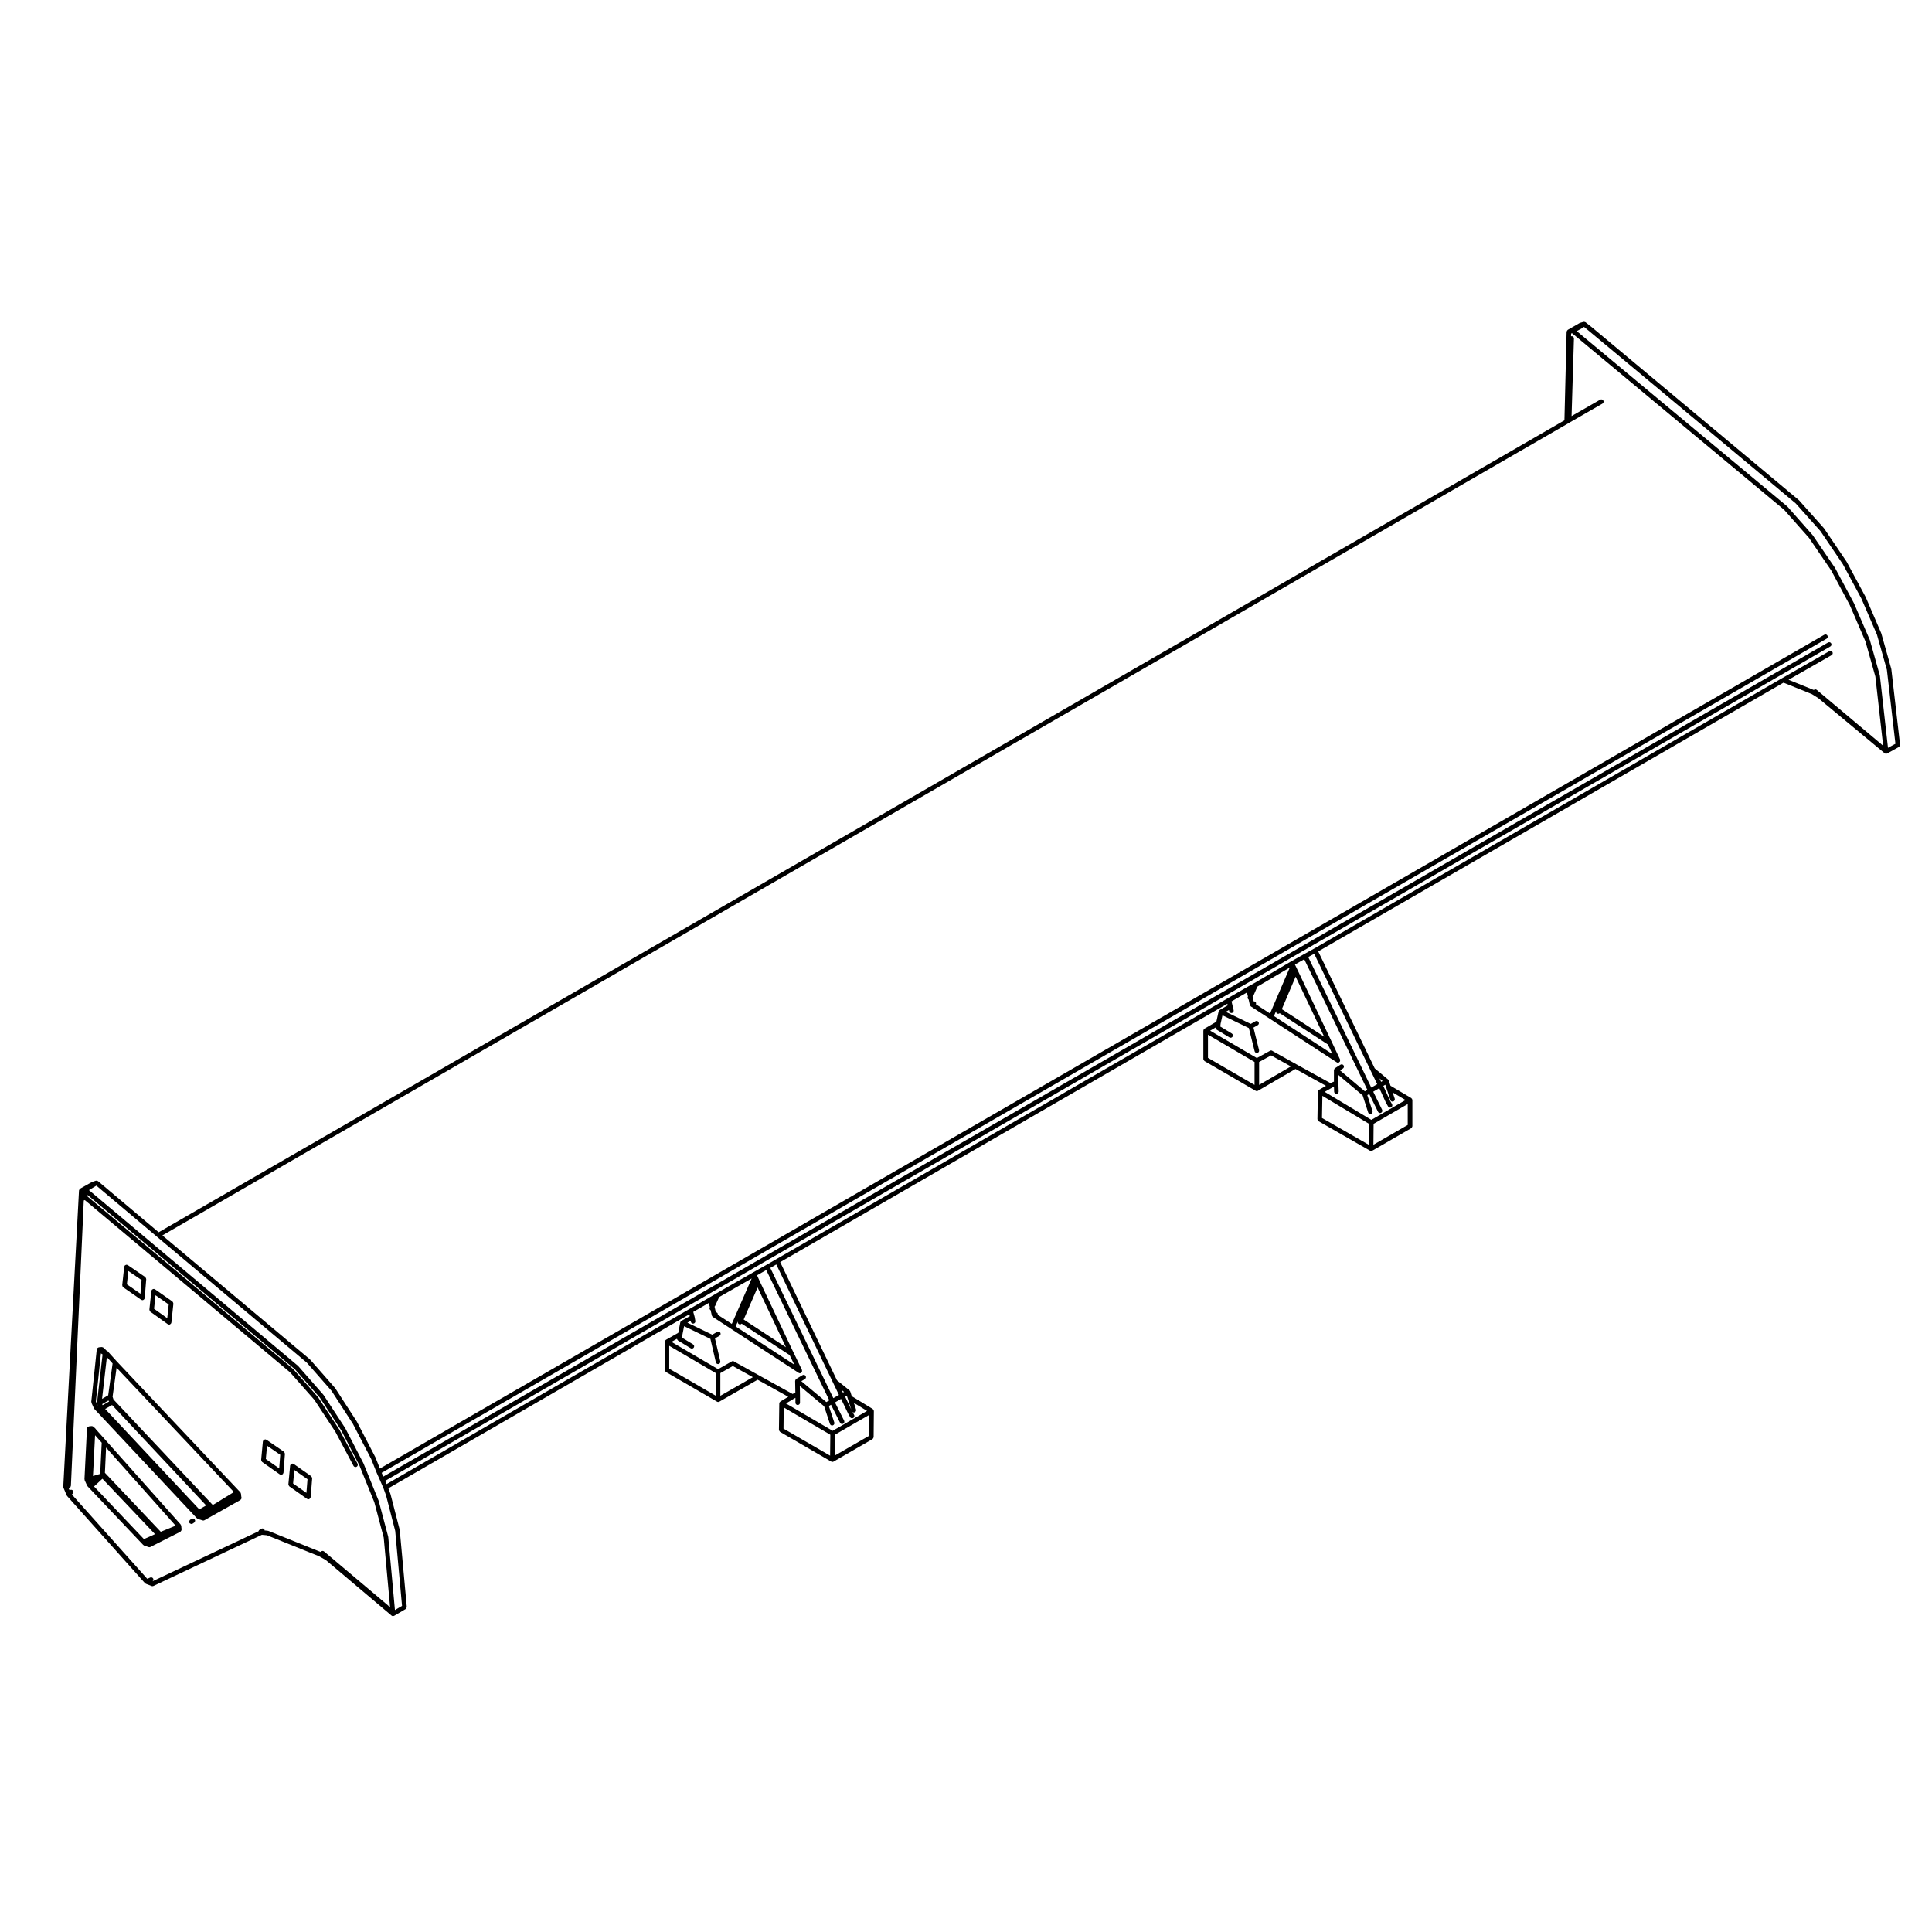 <?xml version="1.0" encoding="UTF-8"?>
<!-- Uploaded to: SVG Repo, www.svgrepo.com, Generator: SVG Repo Mixer Tools -->
<svg fill="#000000" width="800px" height="800px" version="1.1" viewBox="144 144 512 512" xmlns="http://www.w3.org/2000/svg">
 <g>
  <path d="m226.63 535.46c-0.031-0.07-0.059-0.125-0.117-0.18-0.02-0.02-0.02-0.055-0.039-0.07l-4.637-3.246c-0.047-0.031-0.102-0.02-0.152-0.035-0.055-0.02-0.086-0.066-0.133-0.074-0.031 0-0.051 0.023-0.082 0.023-0.082 0.004-0.141 0.035-0.215 0.07-0.082 0.035-0.141 0.066-0.195 0.121-0.02 0.02-0.051 0.02-0.066 0.039-0.031 0.051-0.016 0.102-0.031 0.145-0.02 0.055-0.074 0.09-0.074 0.145l-0.465 4.957c0 0.031 0.02 0.051 0.031 0.082 0 0.082 0.031 0.137 0.059 0.211 0.035 0.074 0.066 0.133 0.121 0.188 0.016 0.02 0.016 0.055 0.047 0.074l4.684 3.305c0.082 0.051 0.156 0.055 0.238 0.074 0.023 0.004 0.039 0.031 0.07 0.031 0.016 0.004 0.031 0.004 0.047 0.004 0.188 0 0.332-0.102 0.441-0.23 0.016-0.016 0.047-0.012 0.055-0.023 0.031-0.047 0.016-0.102 0.031-0.145 0.02-0.055 0.074-0.098 0.082-0.152l0.398-5.023c0.004-0.031-0.02-0.051-0.023-0.082-0.004-0.07-0.039-0.129-0.074-0.207zm-1.426 4.164-3.531-2.488 0.328-3.578 3.492 2.445z"/>
  <path d="m219.41 528.98c-0.035-0.074-0.059-0.137-0.121-0.191-0.023-0.016-0.023-0.051-0.047-0.066l-4.629-3.176c-0.047-0.031-0.105-0.016-0.145-0.031-0.051-0.02-0.086-0.07-0.133-0.074-0.039 0-0.059 0.023-0.09 0.031-0.082 0-0.137 0.031-0.207 0.066-0.082 0.035-0.145 0.066-0.195 0.125-0.02 0.02-0.051 0.02-0.07 0.039-0.031 0.047-0.012 0.102-0.031 0.141-0.02 0.055-0.07 0.086-0.074 0.141l-0.457 4.891c0 0.031 0.02 0.051 0.023 0.082 0.004 0.082 0.035 0.137 0.066 0.211s0.059 0.137 0.117 0.191c0.02 0.02 0.02 0.051 0.047 0.07l4.699 3.305c0.082 0.051 0.156 0.059 0.242 0.074 0.023 0.004 0.035 0.035 0.066 0.035h0.047c0.188 0 0.332-0.102 0.441-0.227 0.016-0.02 0.047-0.012 0.055-0.031 0.031-0.047 0.016-0.102 0.031-0.145 0.02-0.055 0.074-0.09 0.082-0.152l0.383-5.023c0.012-0.031-0.02-0.051-0.02-0.082-0.023-0.074-0.055-0.141-0.082-0.203zm-1.418 4.16-3.543-2.492 0.324-3.516 3.496 2.394z"/>
  <path d="m183.67 491.36c0.035 0.074 0.059 0.133 0.117 0.188 0.02 0.02 0.02 0.055 0.051 0.074l4.625 3.305c0.07 0.047 0.137 0.051 0.215 0.07 0.031 0.004 0.039 0.035 0.07 0.039 0.02 0.004 0.051 0.004 0.066 0.004 0.18 0 0.328-0.102 0.441-0.227 0.016-0.016 0.039-0.012 0.055-0.031 0.031-0.039 0.012-0.09 0.031-0.133 0.02-0.055 0.07-0.098 0.082-0.152l0.527-5.023c0-0.035-0.031-0.055-0.031-0.086 0-0.086-0.031-0.141-0.059-0.215-0.035-0.074-0.059-0.133-0.117-0.188-0.031-0.02-0.02-0.059-0.051-0.074l-4.629-3.246c-0.043-0.023-0.105-0.008-0.148-0.027-0.051-0.016-0.082-0.066-0.125-0.07-0.031-0.004-0.051 0.02-0.082 0.023-0.09 0-0.145 0.031-0.227 0.066-0.07 0.035-0.121 0.059-0.176 0.109-0.02 0.023-0.059 0.023-0.082 0.051-0.031 0.051-0.02 0.105-0.035 0.156-0.016 0.047-0.066 0.074-0.074 0.125l-0.527 4.957c0 0.031 0.02 0.051 0.031 0.082-0.004 0.086 0.027 0.148 0.051 0.223zm1.539-4.109 3.5 2.449-0.383 3.641-3.5-2.5z"/>
  <path d="m176.47 484.89c0.035 0.074 0.059 0.133 0.121 0.188 0.027 0.02 0.016 0.047 0.047 0.066l4.762 3.305c0.07 0.051 0.152 0.059 0.227 0.074 0.031 0.004 0.039 0.031 0.07 0.035h0.051c0.188 0 0.332-0.102 0.441-0.23 0.016-0.016 0.039-0.012 0.051-0.023 0.031-0.047 0.02-0.102 0.035-0.141 0.02-0.055 0.074-0.098 0.074-0.156l0.402-5.023c0-0.031-0.031-0.051-0.031-0.082 0-0.082-0.031-0.137-0.07-0.211-0.031-0.074-0.059-0.133-0.117-0.188-0.02-0.02-0.02-0.055-0.051-0.07l-4.625-3.176c-0.047-0.031-0.102-0.016-0.145-0.031-0.051-0.02-0.082-0.066-0.125-0.07-0.031-0.004-0.059 0.02-0.09 0.023-0.082 0-0.137 0.023-0.215 0.066-0.07 0.031-0.121 0.059-0.176 0.109-0.023 0.031-0.066 0.023-0.082 0.055-0.035 0.051-0.02 0.105-0.035 0.152-0.016 0.047-0.066 0.074-0.074 0.121l-0.527 4.891c0 0.035 0.031 0.055 0.031 0.09-0.008 0.09 0.02 0.148 0.051 0.227zm1.539-4.059 3.512 2.402-0.297 3.633-3.602-2.504z"/>
  <path d="m195.62 546.69c-0.012-0.004-0.016-0.004-0.02-0.012v-0.02c-0.012-0.012-0.031-0.012-0.039-0.023-0.02-0.02-0.012-0.051-0.031-0.07-0.051-0.039-0.105-0.035-0.16-0.059-0.051-0.023-0.086-0.074-0.141-0.09-0.031-0.004-0.059 0.012-0.09 0.004-0.07-0.004-0.125 0.02-0.195 0.039-0.051 0.016-0.105-0.004-0.156 0.023l-0.328 0.203c-0.016 0.012-0.016 0.035-0.035 0.051l-0.051 0.031c-0.02 0.016-0.02 0.039-0.035 0.051-0.016 0.016-0.035 0.012-0.047 0.02-0.039 0.039-0.031 0.102-0.059 0.141-0.051 0.082-0.102 0.145-0.105 0.242-0.004 0.012-0.016 0.023-0.016 0.039 0 0.055 0.039 0.082 0.051 0.121 0.02 0.082 0 0.156 0.051 0.227 0.012 0.023 0.051 0.016 0.059 0.035 0.012 0.012 0.012 0.031 0.02 0.039 0.09 0.09 0.195 0.105 0.312 0.133 0.047 0.012 0.066 0.059 0.105 0.059 0.117 0 0.238-0.035 0.344-0.105l0.395-0.266c0.016-0.012 0.012-0.035 0.031-0.047 0.02-0.02 0.039-0.023 0.059-0.047 0.031-0.023 0.031-0.09 0.051-0.121 0.039-0.059 0.09-0.102 0.102-0.156 0.012-0.031 0-0.051 0-0.074 0.012-0.031 0.031-0.039 0.031-0.07 0-0.066-0.051-0.117-0.074-0.18-0.027-0.035-0.008-0.082-0.027-0.117z"/>
  <path d="m645.2 321.28c-0.004-0.016 0.012-0.031 0.004-0.047l-2.644-9.398c0-0.016-0.02-0.02-0.031-0.035 0-0.012 0.012-0.023 0-0.039l-4.16-9.652c-0.004-0.012-0.02-0.012-0.02-0.02-0.012-0.012 0-0.02-0.012-0.023l-4.957-9.195c0-0.012-0.016-0.012-0.02-0.02-0.012-0.012 0-0.02-0.012-0.035l-5.949-8.793c-0.004-0.012-0.023-0.012-0.035-0.02-0.012-0.016 0-0.031-0.012-0.039l-6.609-7.41c-0.016-0.016-0.035-0.012-0.051-0.02-0.012-0.012-0.012-0.031-0.02-0.039l-54.883-45.824h-0.004c-0.012 0 0-0.004-0.012-0.004l-1.578-1.258c-0.016-0.012-0.035-0.004-0.055-0.016-0.039-0.023-0.07-0.031-0.105-0.047-0.066-0.023-0.117-0.035-0.176-0.039-0.035 0-0.066-0.031-0.102-0.023-0.02 0-0.031 0.02-0.051 0.023-0.02 0-0.039-0.012-0.059-0.004l-0.918 0.266c-0.031 0.004-0.039 0.035-0.059 0.047-0.031 0.012-0.051-0.004-0.082 0.012l-3.113 1.785c-0.023 0.016-0.023 0.047-0.047 0.066-0.051 0.031-0.082 0.066-0.109 0.105-0.031 0.039-0.059 0.082-0.074 0.133-0.031 0.051-0.039 0.086-0.047 0.137-0.004 0.023-0.031 0.047-0.031 0.07l-0.578 23.469-372.54 215.17-16.078-13.547c-0.016-0.02-0.047-0.012-0.07-0.023-0.039-0.027-0.07-0.047-0.109-0.062-0.055-0.023-0.105-0.023-0.16-0.031-0.055 0-0.102-0.004-0.156 0.004-0.02 0.004-0.051-0.016-0.074-0.004l-0.988 0.328c-0.031 0.012-0.031 0.031-0.051 0.039-0.02 0.012-0.039 0-0.059 0.012l-3.059 1.719c-0.02 0.012-0.02 0.039-0.039 0.055-0.031 0.02-0.066 0.031-0.09 0.055-0.012 0.016-0.02 0.035-0.031 0.055-0.035 0.039-0.039 0.082-0.066 0.125-0.023 0.047-0.047 0.09-0.055 0.137-0.004 0.031-0.031 0.039-0.031 0.07l-4.168 78.492c0 0.031 0.031 0.055 0.031 0.09 0.004 0.031-0.016 0.059-0.016 0.09 0.012 0.02 0.031 0.023 0.031 0.039 0.012 0.02 0 0.031 0 0.051l0.867 2.047c0.02 0.047 0.059 0.066 0.082 0.105 0.02 0.02 0.012 0.047 0.031 0.066l20.625 23.078c0.02 0.016 0.039 0.012 0.055 0.023 0.047 0.047 0.09 0.082 0.141 0.105 0.02 0.004 0.02 0.023 0.035 0.035l1.523 0.594c0.074 0.031 0.145 0.047 0.223 0.047 0.09 0 0.176-0.02 0.262-0.059l28.742-13.559 1.344 0.117 13.82 5.566 1.785 1.008 17.418 14.711c0.109 0.102 0.25 0.141 0.383 0.141h0.059c0.02 0 0.031-0.02 0.051-0.023 0.07-0.016 0.137-0.02 0.203-0.059l3.039-1.785c0.035-0.02 0.039-0.066 0.066-0.09 0.066-0.051 0.102-0.105 0.133-0.176 0.039-0.07 0.059-0.125 0.07-0.211 0-0.035 0.035-0.066 0.031-0.102l-1.855-20.297c0-0.016-0.016-0.023-0.023-0.047 0-0.02 0.012-0.035 0.012-0.051l-2.438-9.461c-0.012-0.012-0.02-0.016-0.023-0.023 0-0.012 0.004-0.02 0.004-0.031l-0.551-1.508 79.746-46.105 0.133 0.504-2.223 1.223c-0.012 0-0.012 0.016-0.02 0.02-0.051 0.035-0.074 0.098-0.117 0.141-0.031 0.039-0.09 0.055-0.117 0.105-0.004 0.02 0.012 0.035 0 0.055-0.012 0.023-0.02 0.047-0.031 0.066 0 0.016-0.016 0.02-0.016 0.031l-0.543 2.769-3.266 1.848c-0.031 0.016-0.031 0.047-0.055 0.066-0.047 0.035-0.074 0.066-0.105 0.105-0.016 0.02-0.047 0.02-0.066 0.051-0.012 0.023 0 0.051-0.012 0.082-0.02 0.051-0.031 0.098-0.039 0.145-0.004 0.031-0.031 0.051-0.031 0.082v7.465c0 0.031 0.023 0.047 0.031 0.074 0.012 0.082 0.047 0.137 0.086 0.207 0.035 0.07 0.074 0.125 0.133 0.176 0.02 0.016 0.031 0.051 0.051 0.066l13.559 7.871c0.098 0.055 0.195 0.082 0.301 0.082 0.105 0 0.207-0.023 0.301-0.082l10.156-5.812 8.117 4.516-2.074 1.25c-0.031 0.012-0.031 0.039-0.051 0.059-0.039 0.031-0.07 0.059-0.102 0.105-0.02 0.023-0.051 0.023-0.07 0.051-0.016 0.023 0 0.055-0.012 0.086-0.02 0.055-0.035 0.09-0.039 0.145-0.012 0.023-0.031 0.039-0.031 0.07l-0.094 6.996c0 0.031 0.023 0.051 0.031 0.082 0.012 0.082 0.039 0.137 0.082 0.207 0.039 0.07 0.082 0.125 0.137 0.176 0.02 0.02 0.02 0.051 0.051 0.07l13.559 7.871c0.09 0.055 0.188 0.074 0.289 0.082l0.012 0.004h0.004c0.105 0 0.207-0.031 0.309-0.082l10.316-5.953c0.031-0.016 0.031-0.051 0.051-0.066 0.07-0.051 0.102-0.105 0.137-0.176 0.039-0.074 0.082-0.125 0.09-0.207 0-0.023 0.031-0.047 0.031-0.074l0.059-6.941c0-0.031-0.031-0.047-0.031-0.074-0.004-0.055-0.02-0.098-0.039-0.141-0.012-0.031 0.004-0.066-0.012-0.09-0.02-0.023-0.051-0.023-0.066-0.051-0.035-0.047-0.066-0.074-0.105-0.105-0.02-0.02-0.02-0.051-0.047-0.066l-5.562-3.391-0.387-1.234c-0.012-0.023-0.039-0.031-0.051-0.055-0.004-0.02 0.012-0.047-0.004-0.066-0.02-0.035-0.066-0.039-0.09-0.07-0.023-0.031-0.023-0.074-0.055-0.105l-3.332-2.684-15.039-31.312 118.5-68.477 0.105 0.422-2.125 1.223c-0.012 0.004-0.012 0.012-0.012 0.012-0.059 0.035-0.082 0.102-0.117 0.145-0.035 0.039-0.098 0.055-0.117 0.105-0.012 0.02 0.004 0.039 0 0.059-0.012 0.023-0.031 0.039-0.039 0.059 0 0.004 0 0.012-0.012 0.016l-0.598 2.719-3.141 1.848c-0.023 0.012-0.023 0.047-0.051 0.059-0.039 0.035-0.07 0.066-0.102 0.105-0.02 0.02-0.051 0.02-0.07 0.047-0.012 0.031 0 0.059-0.012 0.086-0.02 0.055-0.035 0.098-0.039 0.145-0.012 0.031-0.031 0.047-0.031 0.074v7.543c0 0.031 0.031 0.047 0.031 0.074 0.012 0.082 0.051 0.137 0.09 0.207 0.035 0.07 0.07 0.125 0.133 0.176 0.02 0.016 0.023 0.051 0.051 0.066l13.551 7.871c0.102 0.055 0.203 0.082 0.309 0.082s0.207-0.023 0.309-0.082l9.949-5.777 8.082 4.469-1.84 1.055c-0.031 0.016-0.031 0.051-0.051 0.066-0.051 0.035-0.082 0.07-0.105 0.105-0.02 0.02-0.051 0.02-0.059 0.047-0.02 0.023-0.012 0.055-0.02 0.086-0.02 0.051-0.035 0.09-0.039 0.141-0.012 0.031-0.031 0.047-0.031 0.074l-0.125 7.269c0 0.035 0.023 0.055 0.031 0.086 0.012 0.086 0.039 0.137 0.082 0.207 0.039 0.07 0.082 0.125 0.137 0.176 0.02 0.02 0.031 0.055 0.051 0.07l13.629 7.809c0.102 0.051 0.195 0.074 0.293 0.074 0.004 0 0.004 0.004 0.012 0.004h0.004c0.105 0 0.207-0.031 0.309-0.082l10.305-5.953c0.031-0.016 0.031-0.051 0.051-0.066 0.07-0.051 0.102-0.105 0.137-0.176 0.039-0.074 0.082-0.125 0.09-0.207 0-0.031 0.031-0.051 0.031-0.082v-6.941c0-0.031-0.031-0.047-0.031-0.07-0.012-0.059-0.02-0.102-0.039-0.145-0.012-0.031 0-0.059-0.012-0.09-0.02-0.023-0.051-0.023-0.07-0.051-0.031-0.039-0.059-0.07-0.105-0.105-0.016-0.016-0.02-0.047-0.039-0.066l-5.492-3.254-0.465-1.375c0-0.02-0.031-0.023-0.039-0.051-0.012-0.02 0.012-0.047-0.004-0.059-0.02-0.035-0.066-0.039-0.086-0.066-0.023-0.031-0.02-0.074-0.051-0.102l-3.543-2.957-14.977-30.988 123.3-71.227 7.535 3.043 1.703 1.074 17.562 14.586c0.105 0.09 0.238 0.121 0.352 0.133 0.016 0 0.02 0.012 0.031 0.012 0.031 0 0.051 0 0.074-0.004 0.016 0 0.023-0.023 0.047-0.023 0.059-0.016 0.117-0.016 0.176-0.051l3.109-1.719c0.035-0.02 0.039-0.066 0.07-0.098 0.07-0.051 0.105-0.105 0.141-0.176 0.035-0.07 0.055-0.133 0.059-0.211 0.004-0.039 0.047-0.074 0.035-0.117l-2.312-20.031c0.004-0.02-0.016-0.031-0.02-0.047zm-398.34 248.19c-0.004-0.004-0.023-0.004-0.031-0.012-0.004-0.012-0.004-0.023-0.016-0.031l-16.934-14.281c-0.258-0.211-0.629-0.18-0.852 0.074-0.016 0.02-0.004 0.051-0.023 0.074l-13.895-5.602c-0.031-0.012-0.059 0.012-0.09 0.004-0.035-0.012-0.051-0.039-0.09-0.047l-0.816-0.07c-0.012-0.082 0.012-0.156-0.031-0.227-0.168-0.293-0.539-0.383-0.828-0.223l-0.465 0.266c-0.156 0.098-0.246 0.246-0.277 0.406l-28.121 13.266c0.215-0.168 0.332-0.441 0.215-0.707-0.133-0.301-0.492-0.438-0.797-0.309l-0.785 0.348-19.977-22.34 0.238-0.262c0.227-0.246 0.207-0.629-0.039-0.855-0.23-0.207-0.578-0.191-0.805 0.02l-0.238-0.543 0.117-0.031c0.25-0.059 0.379-0.277 0.414-0.516 0.012-0.039 0.047-0.07 0.051-0.105l3.414-75.633 0.281-0.09 54.391 45.645 6.422 7.269 5.578 8.473 4.812 9.035c0.105 0.203 0.324 0.316 0.527 0.316 0.102 0 0.195-0.023 0.293-0.074 0.293-0.152 0.402-0.523 0.25-0.816l-4.832-9.059c-0.004-0.012-0.02-0.012-0.02-0.02-0.012-0.012 0-0.02-0.012-0.023l-5.617-8.531c-0.012-0.016-0.031-0.016-0.039-0.023-0.012-0.016 0-0.035-0.016-0.047l-6.481-7.34c-0.016-0.016-0.031-0.004-0.047-0.02s-0.016-0.031-0.023-0.047l-54.461-45.691-0.016-0.422 55 46.246 6.555 7.465 5.715 8.734 4.797 9.266 3.945 9.738 2.488 9.359 1.699 18.539zm1.875-19.77 1.809 19.863-1.879 1.109-1.773-19.352c0-0.02-0.02-0.031-0.02-0.051-0.004-0.02 0.012-0.035 0-0.055l-2.508-9.453c-0.004-0.016-0.02-0.02-0.031-0.031 0-0.02 0.012-0.031 0-0.047l-3.965-9.785c0-0.012-0.012-0.016-0.02-0.023v-0.031l-4.832-9.324c-0.012-0.012-0.02-0.012-0.023-0.02-0.004-0.012 0-0.02-0.004-0.031l-5.754-8.797c-0.004-0.016-0.031-0.016-0.035-0.023-0.012-0.016-0.012-0.035-0.02-0.047l-6.609-7.535c-0.012-0.016-0.031-0.012-0.039-0.023-0.012-0.012-0.012-0.031-0.023-0.047l-55.434-46.602 1.34-0.816 0.621-0.371 16.066 13.543v0.004l39.707 33.367 6.543 7.461 5.664 8.742 4.856 9.336 1.438 3.606c0.012 0.004 0.012 0.004 0.012 0.012 0.004 0.004 0 0.004 0 0.012l0.938 2.109 0.855 1.977 0.699 1.934zm84.957-35.812-12.34-7.168v-6.066l12.34 7.231zm1.207 0.012v-6.012l3.305-1.875 5.316 2.953zm10.082-5.5-6.352-3.531c-0.188-0.156-0.438-0.227-0.66-0.105l-3.672 2.082-12.348-7.231 1.465-0.828c0 0.066 0.016 0.109 0.039 0.176 0.035 0.074 0.082 0.121 0.137 0.176 0.031 0.035 0.039 0.09 0.082 0.117l3.367 2.047c0.102 0.059 0.207 0.09 0.312 0.09 0.207 0 0.402-0.105 0.523-0.293 0.168-0.289 0.082-0.66-0.207-0.832l-2.992-1.82 0.156-0.672v-0.027-0.012s0.012-0.004 0.012-0.012l0.449-2.277 6.973 3.371 1.445 6.203c0.066 0.281 0.312 0.469 0.586 0.469 0.047 0 0.098-0.004 0.141-0.016 0.324-0.082 0.523-0.402 0.449-0.73l-1.41-6.051 1.199-0.699c0.289-0.168 0.383-0.539 0.215-0.828-0.168-0.293-0.539-0.387-0.828-0.215l-1.305 0.762-6.59-3.188 0.875-0.484 0.039 0.227c0.051 0.297 0.312 0.504 0.594 0.504 0.035 0 0.074-0.004 0.105-0.012 0.332-0.059 0.551-0.371 0.492-0.707l-0.188-1.059c0-0.012-0.012-0.012-0.016-0.02-0.004-0.016 0.004-0.02 0.004-0.031l-0.352-1.27 4.09-2.359 0.312 1.074-0.023 0.051c-0.152 0.281-0.047 0.629 0.23 0.789l0.312 1.406c0.012 0.031 0.031 0.047 0.047 0.074 0.004 0.02-0.004 0.047 0.004 0.066 0.023 0.055 0.082 0.086 0.117 0.125 0.023 0.031 0.039 0.059 0.082 0.086 0.004 0.004 0.004 0.02 0.012 0.023l0.02 0.012 22.723 14.801h0.012c0.102 0.066 0.211 0.102 0.324 0.102 0.09 0 0.176-0.023 0.266-0.066 0.07-0.031 0.09-0.105 0.137-0.156 0.031-0.031 0.082-0.02 0.105-0.055 0.016-0.023 0.004-0.051 0.016-0.074 0.039-0.074 0.039-0.141 0.039-0.223 0.004-0.082 0.02-0.145-0.012-0.223-0.012-0.031 0.012-0.055-0.004-0.082l-2.242-4.629h-0.004l-8.984-18.957-0.664-1.461c-0.004-0.004-0.004-0.004-0.012-0.004v-0.016l-0.004-0.012 2.449-1.387 16.711 34.531-0.789 0.457-6.629-5.531 0.934-0.555c0.293-0.172 0.379-0.539 0.207-0.832-0.172-0.289-0.543-0.379-0.832-0.207l-1.652 0.992c-0.023 0.016-0.023 0.051-0.051 0.07-0.023 0.02-0.059 0.023-0.082 0.055-0.012 0.004-0.02 0.004-0.02 0.012-0.031 0.035-0.02 0.086-0.039 0.121-0.039 0.07-0.07 0.121-0.074 0.195-0.004 0.031-0.031 0.051-0.031 0.082l0.055 3.09c-0.023 0.012-0.059-0.004-0.086 0.012l-0.625 0.359zm-5.102-13.469c0.082 0.039 0.156 0.055 0.238 0.055 0.168 0 0.309-0.09 0.422-0.207l12.73 8.344 1.219 2.519-15.539-10.121 0.609-1.375c-0.125 0.301 0.016 0.656 0.32 0.785zm1.203-1.242 3.688-8.496 7.508 15.836zm-3.148 1.16-3.727-2.422c0.02-0.121 0.035-0.25-0.023-0.367-0.098-0.191-0.281-0.277-0.488-0.297l-0.312-1.414c0-0.012-0.012-0.012-0.012-0.02v-0.02l-0.012-0.047c0.07-0.055 0.125-0.109 0.168-0.203l1.055-2.332 8.621-4.922zm26.055 34.914-12.352-7.168 0.059-5.613 12.348 7.234zm10.309-5.254-9.105 5.25 0.059-5.543 9.094-5.25zm-5.887-10.648 0.238 0.734v0.004l0.945 2.938-1.633-3.414zm-0.723-0.988-0.312 0.188-0.352-0.727zm1.055 5.699c0 0.012 0.012 0.016 0.02 0.023v0.02l0.527 0.926c0.105 0.195 0.312 0.309 0.523 0.309 0.105 0 0.207-0.031 0.309-0.082 0.289-0.168 0.383-0.535 0.223-0.828l-0.43-0.75c0.105 0.086 0.227 0.133 0.363 0.133 0.059 0 0.121-0.012 0.188-0.031 0.312-0.102 0.492-0.441 0.395-0.754l-0.57-1.762 3.492 2.133-9.125 5.269-12.367-7.246 2.086-1.254h0.004l0.418-0.242v1.301c0 0.332 0.266 0.605 0.598 0.605s0.609-0.273 0.609-0.605v-1.984c0-0.004-0.012-0.004-0.012-0.004 0-0.004 0.012-0.004 0.012-0.012l-0.051-2.438 6.453 5.387 1.535 4.664c0.09 0.258 0.324 0.418 0.574 0.418 0.066 0 0.133-0.012 0.191-0.031 0.312-0.105 0.488-0.449 0.383-0.766l-1.438-4.359 0.578-0.336 2.394 4.766c0.105 0.211 0.312 0.332 0.527 0.332 0.102 0 0.188-0.023 0.277-0.07 0.301-0.145 0.418-0.516 0.273-0.812l-2.422-4.828 1.613-0.938zm-3.965-8.129 1.547 3.231-1.484 0.855-16.707-34.52 1.594-0.918zm111.69-78.941-12.344-7.168v-6.137l12.344 7.227zm1.211 0v-6.066l3.176-1.75 5.246 2.922zm9.934-5.426-6.34-3.535c-0.188-0.156-0.434-0.227-0.66-0.105l-3.531 1.949-12.379-7.246 1.445-0.852c0 0.039 0.031 0.066 0.031 0.102 0.012 0.082 0.031 0.141 0.059 0.215 0.039 0.07 0.074 0.121 0.137 0.176 0.023 0.023 0.031 0.066 0.059 0.09l3.375 2.047c0.105 0.059 0.207 0.09 0.312 0.09 0.207 0 0.402-0.105 0.523-0.297 0.168-0.281 0.082-0.656-0.207-0.828l-3.047-1.848 0.09-0.77 0.488-2.203 6.992 3.379 1.527 6.137c0.07 0.277 0.312 0.465 0.59 0.465 0.047 0 0.102-0.012 0.145-0.02 0.324-0.082 0.52-0.406 0.438-0.734l-1.48-5.969 1.125-0.637c0.293-0.16 0.395-0.527 0.227-0.82-0.168-0.297-0.527-0.395-0.82-0.23l-1.246 0.711-6.621-3.203 0.828-0.48 0.082 0.332c0.07 0.277 0.312 0.465 0.586 0.465 0.047 0 0.098-0.004 0.141-0.016 0.324-0.082 0.523-0.406 0.449-0.734l-0.273-1.117-0.289-1.215 4.07-2.359 0.281 1.062-0.039 0.07c-0.125 0.273-0.02 0.574 0.227 0.742l0.312 1.438c0.012 0.035 0.047 0.055 0.059 0.086s0 0.055 0.012 0.082c0.012 0.023 0.051 0.02 0.066 0.039 0.035 0.055 0.066 0.109 0.117 0.152 0.004 0.004 0.004 0.016 0.016 0.02l22.758 14.812h0.004c0.102 0.066 0.207 0.102 0.324 0.102 0.09 0 0.176-0.02 0.258-0.059 0.07-0.035 0.102-0.105 0.145-0.16 0.031-0.031 0.082-0.02 0.102-0.055 0.02-0.023 0.012-0.051 0.016-0.07 0.035-0.074 0.035-0.141 0.047-0.223 0-0.086 0.016-0.145-0.016-0.227-0.004-0.023 0.016-0.051 0-0.074l-2.188-4.625v-0.004l-9.059-19.043-0.66-1.375-0.039-0.098 2.457-1.391 16.727 34.605-0.66 0.383-6.578-5.547 0.754-0.488c0.281-0.176 0.367-0.551 0.188-0.832-0.18-0.289-0.555-0.367-0.836-0.18l-1.449 0.926c-0.02 0.012-0.02 0.039-0.039 0.055-0.02 0.02-0.051 0.031-0.074 0.055-0.004 0.004-0.016 0.004-0.023 0.012-0.035 0.039-0.02 0.098-0.039 0.141-0.039 0.066-0.07 0.109-0.082 0.18 0 0.023-0.02 0.039-0.02 0.066v3.082c-0.082 0.012-0.156-0.016-0.227 0.031l-0.641 0.359zm-5.137-13.488c0.09 0.051 0.188 0.07 0.277 0.07 0.145 0 0.273-0.07 0.383-0.16l12.773 8.297 1.199 2.551-15.496-10.09 0.598-1.395c-0.105 0.273-0.004 0.594 0.266 0.727zm-0.086-1.152 0.145-0.344-0.133 0.316zm1.312-0.004 3.652-8.613 7.559 15.895zm-3.129 1.152-3.75-2.445c0.066-0.156 0.07-0.336-0.02-0.504-0.117-0.207-0.336-0.277-0.559-0.262l-0.266-1.184c0-0.059-0.012-0.109-0.02-0.176 0.105-0.066 0.215-0.152 0.273-0.289l0.988-2.262 8.59-5.066zm26.184 34.797-12.418-7.113 0.105-5.871 12.359 7.422zm10.305-5.262-9.094 5.25 0.051-5.543 9.043-5.25zm-6.652-11.641-0.395 0.223-0.434-0.91zm0.887 5.762c0.004 0.012 0.02 0.016 0.02 0.023 0.012 0.012 0 0.02 0.012 0.023l0.527 0.926c0.105 0.195 0.312 0.309 0.523 0.309 0.102 0 0.207-0.023 0.297-0.082 0.297-0.168 0.395-0.535 0.227-0.828l-0.516-0.898-1.797-3.945 0.527-0.312 0.297 0.883v0.004l1.055 3.168c0.082 0.258 0.312 0.414 0.57 0.414 0.066 0 0.125-0.012 0.191-0.031 0.312-0.105 0.488-0.449 0.383-0.762l-0.539-1.637 3.402 2.019-9.055 5.254-12.359-7.426 1.879-1.074 0.57-0.324 0.051 1.344c0.012 0.328 0.277 0.586 0.598 0.586h0.02c0.332-0.012 0.598-0.297 0.586-0.625l-0.059-1.699h0.004v-2.664l6.402 5.391 1.465 4.527c0.086 0.258 0.316 0.418 0.57 0.418 0.07 0 0.125-0.012 0.191-0.031 0.316-0.105 0.488-0.441 0.387-0.754l-1.375-4.231 0.516-0.297 2.324 4.715c0.105 0.211 0.316 0.332 0.539 0.332 0.09 0 0.18-0.02 0.266-0.059 0.301-0.145 0.422-0.516 0.277-0.812l-2.352-4.785 1.613-0.938zm-4.023-8.445 1.703 3.516-1.57 0.906-16.715-34.594 1.582-0.871zm135.18-86.68h-0.012v-0.012l-16.992-14.289c-0.23-0.191-0.555-0.156-0.777 0.035l-6.691-2.707 11.406-6.519c0.293-0.168 0.395-0.535 0.227-0.828-0.168-0.293-0.539-0.387-0.828-0.227l-12.488 7.141-0.012 0.004-124.05 71.68-2.629 1.445h-0.004l-3.508 1.984h-0.004-0.012l-9.645 5.691-1.91 1.047h-0.004c0 0.004-0.004 0-0.004 0.004l-5.144 2.977-119.7 69.18-2.641 1.523-3.5 1.984-9.723 5.551v0.004h-0.004l-1.918 1.129c-0.004 0-0.004-0.004-0.004 0l-5.152 2.973-80.277 46.41-0.371-0.867 382.98-221.11c0.289-0.168 0.383-0.539 0.215-0.828-0.16-0.289-0.527-0.387-0.828-0.223l-382.87 221.04-0.441-0.996 382.93-221.05c0.293-0.168 0.383-0.535 0.223-0.828-0.16-0.293-0.535-0.387-0.828-0.223l-382.79 220.97-1.188-2.988c-0.004-0.012-0.02-0.016-0.02-0.023-0.012-0.012 0-0.02-0.012-0.031l-4.887-9.391c-0.004-0.012-0.016-0.016-0.023-0.02-0.004-0.012 0-0.023-0.004-0.035l-5.691-8.785c-0.004-0.016-0.023-0.016-0.035-0.031-0.016-0.012-0.004-0.031-0.016-0.039l-6.621-7.543c-0.016-0.012-0.031-0.012-0.047-0.02-0.016-0.016-0.004-0.035-0.023-0.047l-39.074-32.832 372.46-215.14v-0.004h0.004l0.648-0.387 8.523-4.898c0.289-0.168 0.387-0.535 0.227-0.828-0.168-0.293-0.539-0.387-0.828-0.223l-7.586 4.352 0.629-20.547c0.004-0.336-0.258-0.613-0.59-0.625-0.07-0.012-0.109 0.047-0.176 0.059l0.02-0.77 0.258-0.066 56.199 46.785 6.559 7.41 5.914 8.672 4.934 9.203 4.141 9.602 2.621 9.301 2.066 18.355zm1.879 1.062-2.141-19.07c0-0.016-0.02-0.023-0.023-0.047-0.004-0.016 0.012-0.031 0.012-0.051l-2.644-9.387c-0.012-0.016-0.023-0.02-0.031-0.031 0-0.016 0.004-0.023 0-0.039l-4.172-9.656c0-0.004-0.012-0.012-0.016-0.016-0.004-0.012 0-0.02-0.004-0.031l-4.957-9.254c0-0.012-0.02-0.012-0.023-0.023-0.004-0.012 0-0.023-0.004-0.035l-5.953-8.723c-0.012-0.016-0.02-0.012-0.035-0.023-0.004-0.012-0.004-0.023-0.016-0.035l-6.609-7.477c-0.012-0.012-0.031-0.004-0.039-0.02-0.012-0.012-0.012-0.031-0.02-0.047l-55.801-46.453 1.355-0.754c0.016-0.004 0.016-0.016 0.023-0.02 0.012-0.004 0.02-0.004 0.035-0.012l0.176-0.125 0.336-0.215 1.188 0.977 18.574 15.469 32.223 26.887 4.102 3.43 6.57 7.352 5.914 8.734 4.926 9.129 4.141 9.598 2.625 9.305 2.262 19.59z"/>
  <path d="m207.87 539.88c0-0.047-0.039-0.07-0.051-0.105-0.012-0.035 0.004-0.082-0.012-0.109l-0.074-0.137c-0.016-0.031-0.051-0.035-0.074-0.059-0.016-0.023-0.004-0.059-0.031-0.086v-0.004h-0.004l-0.242-0.25c-0.004-0.004-0.004-0.016-0.012-0.02 0-0.004-0.012 0-0.02-0.004l-32.434-34.352-2.379-2.644c0-0.004-0.012-0.004-0.012-0.012-0.039-0.039-0.102-0.039-0.145-0.07-0.047-0.031-0.09-0.074-0.145-0.09l-0.777-0.777c-0.004-0.004-0.012 0-0.012-0.004-0.051-0.047-0.125-0.055-0.195-0.086-0.09-0.035-0.156-0.086-0.246-0.082-0.012 0-0.016-0.012-0.023-0.012l-0.789 0.07c-0.02 0-0.02 0.016-0.039 0.02-0.059 0.012-0.102 0.047-0.156 0.07-0.059 0.031-0.117 0.051-0.168 0.102-0.02 0.02-0.039 0.039-0.059 0.066-0.012 0.016-0.031 0.016-0.039 0.031-0.031 0.039-0.012 0.09-0.02 0.133-0.02 0.047-0.059 0.074-0.07 0.121l-1.453 13.879c-0.004 0.055 0.035 0.102 0.047 0.145 0.008 0.062-0.023 0.117 0.004 0.168l0.664 1.449c0.012 0.02 0.031 0.031 0.039 0.051 0.02 0.023 0.031 0.047 0.051 0.07 0.004 0.016 0.004 0.031 0.016 0.047l27.172 28.965c0.039 0.039 0.09 0.031 0.133 0.059h0.004c0.051 0.035 0.07 0.09 0.125 0.105l1.258 0.398c0.059 0.016 0.117 0.023 0.176 0.023 0.102 0 0.207-0.023 0.301-0.082l9.523-5.352c0.039-0.023 0.051-0.074 0.082-0.105 0.051-0.047 0.102-0.082 0.125-0.133 0.02-0.035 0.035-0.055 0.051-0.09 0.02-0.055 0.012-0.105 0.012-0.172 0-0.047 0.039-0.086 0.031-0.133l-0.07-0.363zm-37.996-23.438-0.469-1.016 1.34-12.758 0.434 0.277-1.477 12.848c-0.004 0.055 0.039 0.102 0.047 0.145 0.004 0.055-0.02 0.105 0 0.16l0.152 0.348zm2.445-12.793 1.516 1.688-1.164 8.438-1.629 0.945zm-1.246 12.465 1.656-0.969c0.004 0.004 0.004 0.016 0.004 0.02l0.188 0.246-1.727 0.977zm25.738 27.879-24.938-26.598 1.824-1.043 24.934 26.602zm3.668-1.203-0.168-0.035-26.234-27.871-0.246-0.734 1.062-7.672 31.094 32.93z"/>
  <path d="m192.07 548.59c0-0.031-0.031-0.051-0.035-0.082s0.016-0.059 0.012-0.09l-0.059-0.203c-0.016-0.047-0.066-0.066-0.086-0.105-0.016-0.035-0.02-0.074-0.039-0.105-0.004-0.004 0-0.02-0.004-0.023-0.004-0.012-0.004-0.023-0.016-0.031-0.004-0.012-0.02-0.004-0.02-0.012l-19.805-22.242-0.004-0.004-2.594-2.91-0.035-0.07c-0.012-0.012-0.02-0.016-0.031-0.023-0.012-0.012 0-0.023-0.012-0.035-0.016-0.023-0.047-0.023-0.066-0.047-0.016-0.023-0.016-0.055-0.039-0.074l-0.527-0.465c-0.121-0.109-0.293-0.156-0.449-0.141 0 0 0-0.004-0.012-0.004l-0.66 0.07c-0.02 0-0.031 0.023-0.055 0.031-0.074 0.016-0.121 0.059-0.18 0.102h-0.012c-0.039 0.023-0.086 0.035-0.117 0.066-0.023 0.031-0.039 0.055-0.059 0.086-0.012 0.02-0.039 0.02-0.051 0.039-0.02 0.047 0 0.09-0.012 0.137-0.016 0.039-0.059 0.07-0.059 0.117l-0.66 13.426c-0.004 0.055 0.039 0.086 0.047 0.133 0.012 0.051-0.016 0.102 0.004 0.145l0.66 1.449c0.02 0.047 0.059 0.066 0.09 0.105 0.016 0.02 0.012 0.047 0.031 0.066l14.746 15.539c0.035 0.035 0.086 0.031 0.121 0.055 0.039 0.031 0.055 0.082 0.105 0.102h0.012c0.004 0 0.004 0.004 0.012 0.004l1.188 0.398c0.066 0.02 0.125 0.031 0.188 0.031 0.102 0 0.188-0.02 0.277-0.07l7.941-4.031c0.039-0.023 0.051-0.074 0.082-0.105 0.07-0.051 0.105-0.098 0.145-0.168 0.039-0.07 0.051-0.133 0.059-0.211 0.012-0.047 0.039-0.086 0.039-0.125l-0.07-0.559-0.008-0.164zm-22.879-24.238 1.762 1.98-0.395 8.148c0 0.004 0.012 0.004 0.012 0.004-0.012 0.012 0 0.012 0 0.02l-0.012 0.004v0.082l-1.918 0.562zm-0.375 12.031-0.012-0.031 0.059-0.016zm13.617 15.359h-0.012v0.004c-0.07 0.031-0.102 0.105-0.145 0.156-0.02 0.02-0.035 0.031-0.051 0.051l-13.332-14.051c0.035-0.02 0.082-0.016 0.105-0.047l2.137-1.977 13.945 14.68zm4.168-1.812-14.801-15.629 0.309-6.68 18.43 20.695z"/>
 </g>
</svg>